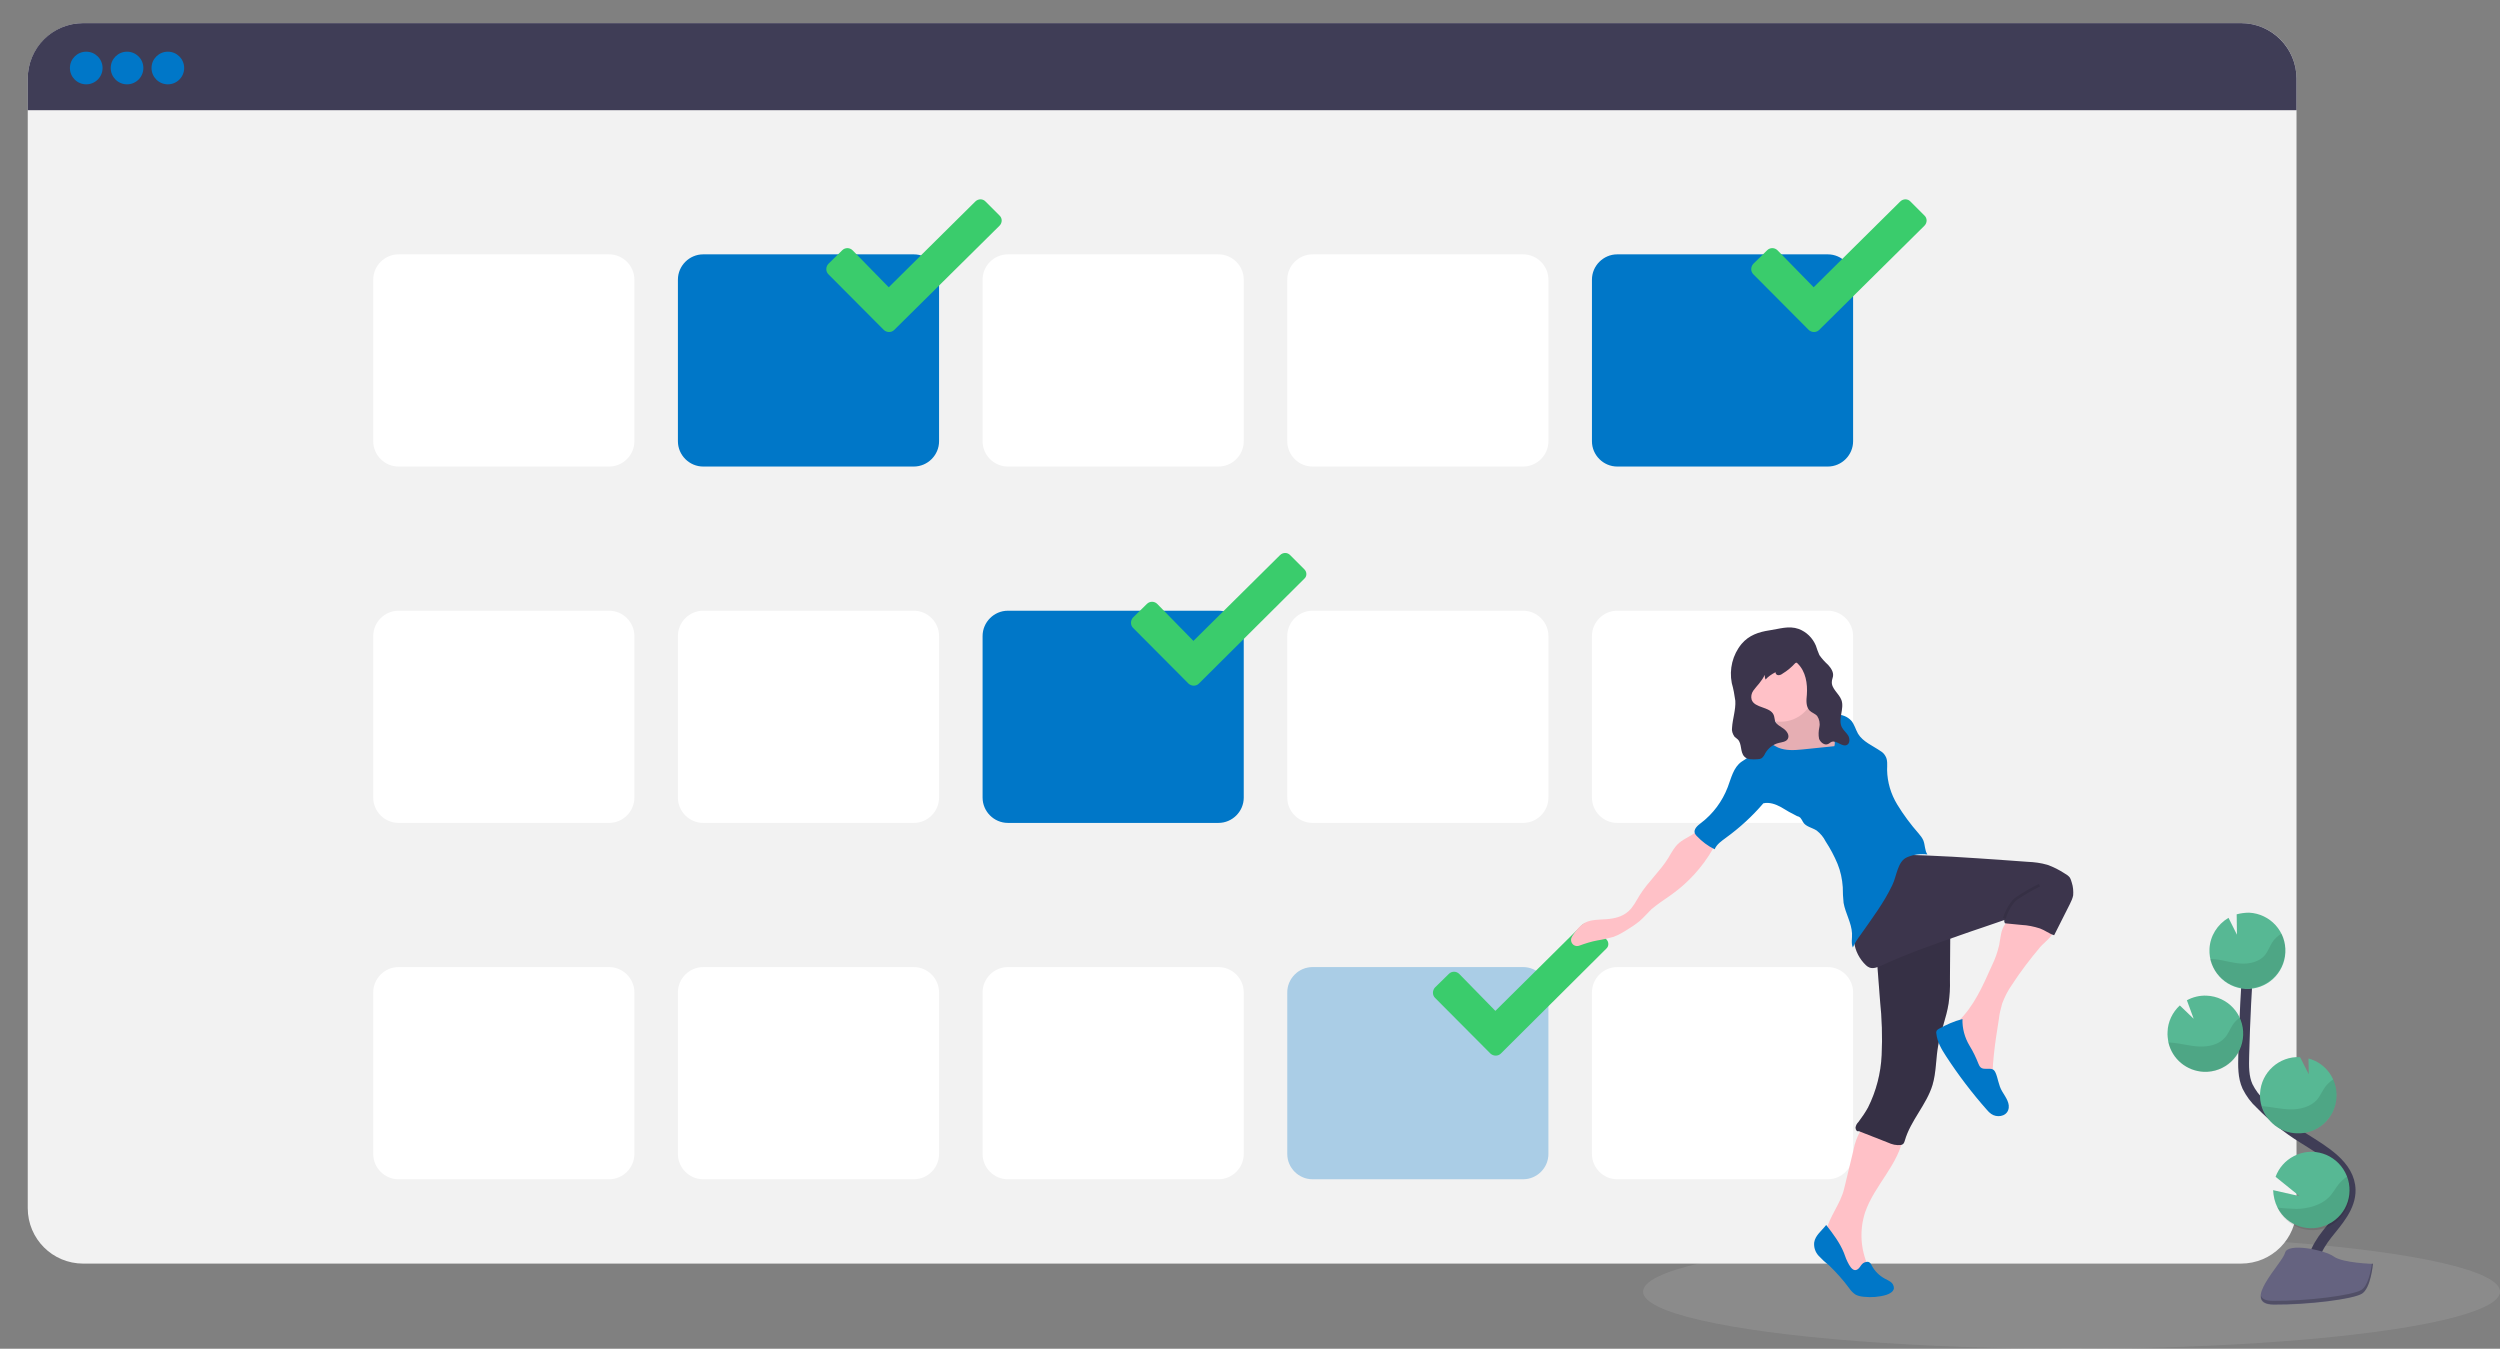 <?xml version="1.0" encoding="utf-8"?>
<!-- Generator: Adobe Illustrator 23.0.4, SVG Export Plug-In . SVG Version: 6.00 Build 0)  -->
<svg version="1.1" id="af276b94-b3c8-433b-9b31-66faa65c3372"
	 xmlns="http://www.w3.org/2000/svg" xmlns:xlink="http://www.w3.org/1999/xlink" x="0px" y="0px" viewBox="0 0 919 495.8"
	 style="enable-background:new 0 0 919 495.8;" xml:space="preserve">
<rect x="0" y="0" width="919" height="495.8" fill="#808080" stroke="none"/>
<style type="text/css">
	.st0{opacity:0.1;fill:#F2F2F2;}
	.st1{fill:#F2F2F2;}
	.st2{fill:#3F3D56;}
	.st3{fill:#0077C8;}
	.st4{fill:none;stroke:#F2F2F2;stroke-width:2;stroke-miterlimit:10;}
	.st5{fill:#FFFFFF;}
	.st6{opacity:0.3;fill:#0077C8;enable-background:new    ;}
	.st7{fill:#3ACC6C;}
	.st8{fill:none;stroke:#3F3D56;stroke-width:4;stroke-miterlimit:10;}
	.st9{fill:#57B894;}
	.st10{opacity:0.1;enable-background:new    ;}
	.st11{fill:#656380;}
	.st12{opacity:0.2;enable-background:new    ;}
	.st13{fill:#FFC1C7;}
	.st14{fill:#3C354C;}
	.st15{opacity:0.1;fill:none;stroke:#000000;stroke-miterlimit:10;enable-background:new    ;}
</style>
<title>checking boxes</title>
<ellipse class="st0" cx="761.5" cy="474.8" rx="157.5" ry="21"/>
<path class="st1" d="M30.6,8.5h793.2c11.3,0,20.4,9.1,20.4,20.4v415.2c0,11.3-9.1,20.4-20.4,20.4H30.6c-11.3,0-20.4-9.1-20.4-20.4
	V28.9C10.2,17.7,19.4,8.5,30.6,8.5z"/>
<path class="st2" d="M844.2,28.9v11.6h-834V28.9c0-11.3,9.1-20.4,20.4-20.4c0,0,0,0,0,0h793.2C835.1,8.5,844.2,17.7,844.2,28.9z"/>
<circle class="st3" cx="31.7" cy="25" r="6"/>
<circle class="st3" cx="46.7" cy="25" r="6"/>
<circle class="st3" cx="61.7" cy="25" r="6"/>
<path class="st4" d="M174.7,228"/>
<path class="st4" d="M160.7,227"/>
<path class="st5" d="M146.5,93.5h77.4c5.1,0,9.3,4.2,9.3,9.3v59.4c0,5.1-4.2,9.3-9.3,9.3h-77.4c-5.1,0-9.3-4.2-9.3-9.3v-59.4
	C137.2,97.7,141.4,93.5,146.5,93.5z"/>
<path class="st3" d="M258.5,93.5h77.4c5.1,0,9.3,4.2,9.3,9.3v59.4c0,5.1-4.2,9.3-9.3,9.3h-77.4c-5.1,0-9.3-4.2-9.3-9.3v-59.4
	C249.2,97.7,253.4,93.5,258.5,93.5z"/>
<path class="st5" d="M370.5,93.5h77.4c5.1,0,9.3,4.2,9.3,9.3v59.4c0,5.1-4.2,9.3-9.3,9.3h-77.4c-5.1,0-9.3-4.2-9.3-9.3v-59.4
	C361.2,97.7,365.4,93.5,370.5,93.5z"/>
<path class="st5" d="M482.5,93.5h77.4c5.1,0,9.3,4.2,9.3,9.3v59.4c0,5.1-4.2,9.3-9.3,9.3h-77.4c-5.1,0-9.3-4.2-9.3-9.3v-59.4
	C473.2,97.7,477.4,93.5,482.5,93.5z"/>
<path class="st3" d="M594.5,93.5h77.4c5.1,0,9.3,4.2,9.3,9.3v59.4c0,5.1-4.2,9.3-9.3,9.3h-77.4c-5.1,0-9.3-4.2-9.3-9.3v-59.4
	C585.2,97.7,589.4,93.5,594.5,93.5z"/>
<path class="st5" d="M146.5,224.5h77.4c5.1,0,9.3,4.2,9.3,9.3v59.4c0,5.1-4.2,9.3-9.3,9.3h-77.4c-5.1,0-9.3-4.2-9.3-9.3v-59.4
	C137.2,228.7,141.4,224.5,146.5,224.5z"/>
<path class="st5" d="M258.5,224.5h77.4c5.1,0,9.3,4.2,9.3,9.3v59.4c0,5.1-4.2,9.3-9.3,9.3h-77.4c-5.1,0-9.3-4.2-9.3-9.3v-59.4
	C249.2,228.7,253.4,224.5,258.5,224.5z"/>
<path class="st3" d="M370.5,224.5h77.4c5.1,0,9.3,4.2,9.3,9.3v59.4c0,5.1-4.2,9.3-9.3,9.3h-77.4c-5.1,0-9.3-4.2-9.3-9.3v-59.4
	C361.2,228.7,365.4,224.5,370.5,224.5z"/>
<path class="st5" d="M482.5,224.5h77.4c5.1,0,9.3,4.2,9.3,9.3v59.4c0,5.1-4.2,9.3-9.3,9.3h-77.4c-5.1,0-9.3-4.2-9.3-9.3v-59.4
	C473.2,228.7,477.4,224.5,482.5,224.5z"/>
<path class="st5" d="M594.5,224.5h77.4c5.1,0,9.3,4.2,9.3,9.3v59.4c0,5.1-4.2,9.3-9.3,9.3h-77.4c-5.1,0-9.3-4.2-9.3-9.3v-59.4
	C585.2,228.7,589.4,224.5,594.5,224.5z"/>
<path class="st5" d="M146.5,355.5h77.4c5.1,0,9.3,4.2,9.3,9.3v59.4c0,5.1-4.2,9.3-9.3,9.3h-77.4c-5.1,0-9.3-4.2-9.3-9.3v-59.4
	C137.2,359.7,141.4,355.5,146.5,355.5z"/>
<path class="st5" d="M258.5,355.5h77.4c5.1,0,9.3,4.2,9.3,9.3v59.4c0,5.1-4.2,9.3-9.3,9.3h-77.4c-5.1,0-9.3-4.2-9.3-9.3v-59.4
	C249.2,359.7,253.4,355.5,258.5,355.5z"/>
<path class="st5" d="M370.5,355.5h77.4c5.1,0,9.3,4.2,9.3,9.3v59.4c0,5.1-4.2,9.3-9.3,9.3h-77.4c-5.1,0-9.3-4.2-9.3-9.3v-59.4
	C361.2,359.7,365.4,355.5,370.5,355.5z"/>
<path class="st6" d="M482.5,355.5h77.4c5.1,0,9.3,4.2,9.3,9.3v59.4c0,5.1-4.2,9.3-9.3,9.3h-77.4c-5.1,0-9.3-4.2-9.3-9.3v-59.4
	C473.2,359.7,477.4,355.5,482.5,355.5z"/>
<path class="st5" d="M594.5,355.5h77.4c5.1,0,9.3,4.2,9.3,9.3v59.4c0,5.1-4.2,9.3-9.3,9.3h-77.4c-5.1,0-9.3-4.2-9.3-9.3v-59.4
	C585.2,359.7,589.4,355.5,594.5,355.5z"/>
<path class="st7" d="M367.4,79.2l-5.1-5.1c-1-1.1-2.7-1.1-3.8,0c0,0,0,0,0,0l-31.8,31.5L313.4,92c-1-1-2.7-1.1-3.8,0c0,0,0,0,0,0
	l-5.1,5c-1,1.1-1,2.8,0,3.8l20.4,20.5c1.1,1,2.8,1,3.8,0L367.4,83C368.5,81.9,368.5,80.2,367.4,79.2
	C367.5,79.2,367.4,79.2,367.4,79.2z"/>
<path class="st7" d="M707.4,79.2l-5.1-5.1c-1-1.1-2.7-1.1-3.8,0c0,0,0,0,0,0l-31.8,31.5L653.4,92c-1-1-2.7-1.1-3.8,0c0,0,0,0,0,0
	l-5.1,5c-1,1.1-1,2.8,0,3.8l20.4,20.5c1.1,1,2.8,1,3.8,0L707.4,83C708.5,81.9,708.5,80.2,707.4,79.2
	C707.5,79.2,707.4,79.2,707.4,79.2z"/>
<path class="st7" d="M479.4,209.2l-5.1-5.1c-1-1.1-2.7-1.1-3.8,0c0,0,0,0,0,0l-31.8,31.5L425.4,222c-1-1-2.7-1.1-3.8,0c0,0,0,0,0,0
	l-5.1,5c-1,1.1-1,2.8,0,3.8l20.4,20.5c1.1,1,2.8,1,3.8,0l38.7-38.5C480.5,211.9,480.5,210.2,479.4,209.2
	C479.5,209.2,479.4,209.2,479.4,209.2z"/>
<path class="st7" d="M590.4,345.2l-5.1-5.1c-1-1.1-2.7-1.1-3.8,0c0,0,0,0,0,0l-31.8,31.5L536.4,358c-1-1-2.7-1.1-3.8,0c0,0,0,0,0,0
	l-5.1,5c-1,1.1-1,2.8,0,3.8l20.4,20.5c1.1,1,2.8,1,3.8,0l38.7-38.5C591.5,347.9,591.5,346.2,590.4,345.2z"/>
<path class="st8" d="M851.1,470.9c-3-5.5,0.4-12.3,4.3-17.2s8.6-10,8.5-16.3c-0.2-9-9.7-14.3-17.3-19.1c-5.7-3.5-10.9-7.7-15.6-12.5
	c-2-1.8-3.6-4-4.8-6.4c-1.6-3.5-1.5-7.5-1.4-11.4c0.3-12.8,1-25.7,1.9-38.5"/>
<path class="st9" d="M812.2,348.9c0.2-4.8,2.9-9.1,7-11.5l3.1,6.2l-0.1-7.5c1.5-0.4,3.1-0.6,4.6-0.6c7.7,0.4,13.7,6.9,13.3,14.7
	c-0.4,7.7-6.9,13.7-14.7,13.3C817.8,363.1,811.9,356.6,812.2,348.9z"/>
<path class="st9" d="M837.2,443.9c3.5,6.9,12,9.6,18.9,6c6.9-3.5,9.6-12,6-18.9s-12-9.6-18.9-6c-3.1,1.6-5.5,4.3-6.7,7.6l8.8,7.1
	l-9.7-2.2C835.7,439.7,836.2,441.9,837.2,443.9z"/>
<path class="st9" d="M844.2,416.6c7.7,0.4,14.3-5.5,14.7-13.3c0.3-6.6-3.9-12.5-10.3-14.2l0.1,5.8l-3.2-6.3l0,0
	c-7.7-0.4-14.3,5.6-14.7,13.3c0,0,0,0,0,0.1c-0.1,1.6,0.1,3.2,0.6,4.8C833.2,412.4,838.3,416.4,844.2,416.6z"/>
<path class="st9" d="M810.1,394c7.7,0.3,14.2-5.7,14.5-13.5c0.3-7.7-5.7-14.2-13.5-14.5c-2.5-0.1-5,0.5-7.2,1.7l2.5,6.8l-5.1-4.9
	c-2.7,2.5-4.4,6-4.5,9.7c-0.1,1.3,0.1,2.6,0.3,3.9C798.5,389.3,803.8,393.7,810.1,394z"/>
<path class="st10" d="M814.1,352.6c3.2,0.3,6.4,1.4,9.6,1.6s6.8-0.6,8.9-3.1c1.1-1.4,1.7-3.1,2.6-4.6c0.9-1.4,2.1-2.5,3.5-3.3
	c3.3,7,0.4,15.3-6.6,18.7c-7,3.3-15.3,0.4-18.7-6.6c-0.4-0.9-0.8-1.8-1-2.8C813,352.5,813.6,352.6,814.1,352.6z"/>
<path class="st10" d="M810.1,394c7.7,0.4,14.3-5.6,14.7-13.3c0.1-2.3-0.3-4.6-1.3-6.7c-1.1,0.7-2.1,1.7-2.8,2.8
	c-1,1.5-1.6,3.3-2.8,4.6c-2.2,2.6-5.9,3.4-9.3,3.3s-6.7-1.1-10-1.4c-0.5,0-0.9-0.1-1.4-0.1C798.5,389.3,803.8,393.7,810.1,394z"/>
<path class="st10" d="M844.2,416.6c7.7,0.4,14.3-5.6,14.7-13.3c0.1-2.2-0.3-4.5-1.2-6.5c-1.2,0.8-2.2,1.7-3,2.8
	c-1.1,1.5-1.8,3.3-3,4.7c-2.4,2.6-6.3,3.6-9.9,3.5s-6.8-0.9-10.3-1.2C833.2,412.4,838.3,416.4,844.2,416.6z"/>
<path class="st10" d="M837.2,443.9c3.2,7.1,11.5,10.2,18.5,7.1c7.1-3.2,10.2-11.5,7.1-18.5l0,0c-1.2,0.8-2.2,1.7-3.1,2.8
	c-1.3,1.6-2.2,3.5-3.8,5c-2.9,2.8-7.5,4-11.6,4.1C842,444.3,839.6,444.2,837.2,443.9z"/>
<path class="st11" d="M872.3,464.6c0,0-11.1-0.3-14.4-2.7s-17-5.2-17.9-1.4s-16.7,19-4.2,19.1s29.1-2,32.4-4
	S872.3,464.6,872.3,464.6z"/>
<path class="st12" d="M835.6,478.2c12.5,0.1,29.1-2,32.4-4c2.5-1.5,3.6-7.1,3.9-9.7h0.4c0,0-0.7,8.9-4,11s-19.9,4.1-32.4,4
	c-3.6,0-4.8-1.3-4.8-3.2C831.6,477.5,832.9,478.2,835.6,478.2z"/>
<path class="st13" d="M700,416.2c-0.2,0.4-0.3,0.9-0.3,1.3c-1.6,10.5-10.7,18.2-14.1,28.2c-2.1,6.5-1.7,13.6,1.2,19.9
	c0.5,0.9,0.8,1.9,0.9,2.9c0,1-0.8,2.1-1.8,2c-2.4-0.2-4.3-2-6.3-3.3c-2.5-1.6-4.7-3.6-6.5-6c-1.7-2.4-2.4-5.5-1.9-8.4
	c1.2-5.5,5.4-10.3,6.7-15.8l3.4-14.1c0.5-2.7,1.4-5.2,2.8-7.5c0.5-0.9,1.4-1.6,2.4-2c0.6-0.1,1.2-0.2,1.8-0.1
	C692.1,413.3,696.2,414.8,700,416.2z"/>
<path class="st3" d="M686,463.9c0.4-0.1,0.7-0.1,1.1,0.1c0.5,0.3,0.8,0.8,1,1.3c1.1,2,2.7,3.6,4.7,4.7c0.8,0.4,1.6,0.8,2.3,1.3
	c0.7,0.5,1.1,1.4,1.1,2.3c-0.2,1.3-1.6,2-2.8,2.4c-2.7,0.8-5.5,1-8.3,0.7c-1-0.1-2.1-0.3-3-0.8c-0.9-0.6-1.7-1.4-2.3-2.3
	c-2.2-3-4.7-5.8-7.4-8.4c-1.4-1.1-2.7-2.3-3.9-3.6c-1.2-1.3-1.8-3.1-1.6-4.9c0.4-2.6,2.8-4.3,4.4-6.4c2.5,3.2,5,6.5,6.5,10.2
	c0.5,1.5,1.1,3,1.9,4.4c0.7,1.2,1.7,2.5,3,1.8S684.1,464.2,686,463.9z"/>
<path class="st14" d="M716,339.4c0.7,1.9,1.1,3.9,0.9,5.9l-0.1,14.9c0.1,2.9-0.1,5.8-0.5,8.7c-0.8,5.2-2.9,10.1-3.8,15.3
	c-0.9,4.8-0.7,9.9-2.1,14.6c-2.2,7.3-8.1,13.1-10.2,20.5c-0.1,0.4-0.3,0.9-0.6,1.2c-0.2,0.2-0.5,0.3-0.8,0.4
	c-1.7,0.2-3.3-0.2-4.8-0.9l-10.7-4.2c-0.7,0.3-1.2-0.5-1.2-1.3c0.1-0.8,0.5-1.5,1.1-2.1c1.3-1.7,2.5-3.5,3.5-5.3
	c3-6,4.7-12.6,5-19.3c0.3-6.7,0.1-13.4-0.6-20c-0.4-4.8-0.7-9.6-1.1-14.4c-0.2-2.3-0.3-4.8,1-6.7s3.5-2.7,5.6-3.4
	C702.8,341.2,709.4,340,716,339.4z"/>
<path class="st10" d="M716,339.4c0.7,1.9,1.1,3.9,0.9,5.9l-0.1,14.9c0.1,2.9-0.1,5.8-0.5,8.7c-0.8,5.2-2.9,10.1-3.8,15.3
	c-0.9,4.8-0.7,9.9-2.1,14.6c-2.2,7.3-8.1,13.1-10.2,20.5c-0.1,0.4-0.3,0.9-0.6,1.2c-0.2,0.2-0.5,0.3-0.8,0.4
	c-1.7,0.2-3.3-0.2-4.8-0.9l-10.7-4.2c-0.7,0.3-1.2-0.5-1.2-1.3c0.1-0.8,0.5-1.5,1.1-2.1c1.3-1.7,2.5-3.5,3.5-5.3
	c3-6,4.7-12.6,5-19.3c0.3-6.7,0.1-13.4-0.6-20c-0.4-4.8-0.7-9.6-1.1-14.4c-0.2-2.3-0.3-4.8,1-6.7s3.5-2.7,5.6-3.4
	C702.8,341.2,709.4,340,716,339.4z"/>
<path class="st13" d="M739.6,362c-1.5,2.1-2.7,4.5-3.6,6.9c-0.5,1.8-1,3.7-1.2,5.6c-1.4,8.8-2.8,17.7-2.3,26.7c-1.8,0.4-3.6,0-5-1.2
	c-1.3-1.2-2.5-2.6-3.3-4.2c-1-1.7-1.9-3.5-2.7-5.4c-1.7-4.2-2.6-8.6-2.5-13.1c0-0.4,0-0.7,0.2-1.1c0.1-0.2,0.3-0.5,0.5-0.6
	c5.9-5.6,9.2-13.2,12.5-20.6c1.2-2.4,2.1-5,2.7-7.6c0.5-2.6,0.6-5.6,2.2-7.7c1.5-1.9,4-2.7,6.3-3c1.7-0.3,3.4-0.2,5.1,0.2
	c1.8,0.6,6.1,2.7,6.4,4.8s-3.6,4.9-4.8,6.3C746.3,352.5,742.7,357.2,739.6,362z"/>
<path class="st3" d="M736,401.2c1.3,2.2,3.1,4.5,2.2,6.9s-4.2,2.8-6.2,1.4c-0.6-0.4-1.1-0.9-1.6-1.5c-5.5-6.2-10.5-12.8-15-19.7
	c-1.7-2.6-3.3-5.3-3.6-8.4c-0.1-0.3,0-0.7,0.1-1c0.2-0.3,0.5-0.5,0.8-0.7c2.7-1.5,5.6-2.8,8.7-3.6c-0.1,3.4,0.8,6.8,2.6,9.8
	c1.3,2.1,2.4,4.4,3.3,6.7c0.7,1.7,1.4,1.8,3.1,1.8c1.4,0,2.4-0.2,3.1,1.3C734.5,396.3,734.6,398.9,736,401.2z"/>
<path class="st14" d="M698.5,314.2c12.9,0.2,25.7,1.1,38.5,2l8.3,0.6c2.5,0.1,4.9,0.4,7.3,1.1c2.3,0.8,4.4,1.9,6.4,3.2
	c0.7,0.4,1.3,0.8,1.8,1.4c0.4,0.6,0.6,1.3,0.8,2c0.5,1.5,0.6,3.1,0.5,4.6c-0.2,1.1-0.7,2.2-1.2,3.2l-5.8,11.5
	c-1.9-0.6-3.3-1.8-5.2-2.5c-2.2-0.7-4.5-1.2-6.8-1.3l-6.1-0.6c-0.2-0.4-0.3-0.8-0.2-1.2c-5.3,1.9-10.7,3.6-16,5.5
	c-9.8,3.4-19.6,6.8-29.1,11.2c-1.4,0.6-3,1.3-4.4,0.8c-0.5-0.2-1-0.5-1.4-0.9c-2.3-2.2-3.9-5.2-4.3-8.4c-0.4-3.2-0.4-6.4,0.1-9.5
	c0.9-6.5,2.9-13.3,7.8-17.6C692.3,316.7,695,314.1,698.5,314.2z"/>
<path class="st15" d="M749.7,325.4c-2.9,1.4-5.6,3-8.3,4.8c-0.4,0.3-0.8,0.6-1.1,0.9c-0.2,0.3-0.5,0.6-0.7,0.9
	c-1.3,1.7-2.2,3.6-2.8,5.6"/>
<path class="st13" d="M617.3,309.8c-1.8,1.5-2.9,3.7-4.1,5.7c-3,4.8-7.4,8.7-10.4,13.5c-1.3,2.1-2.4,4.4-4.2,6
	c-2.2,2-5.2,2.7-8.2,2.9c-2.7,0.2-5.5,0.1-7.8,1.3c-2,1.1-3.4,3.1-4.7,5v0.1c-0.7,1-0.4,2.4,0.6,3.1c0.6,0.4,1.4,0.5,2.1,0.2
	c2.2-0.8,4.4-1.5,6.6-1.9c2-0.3,4-0.8,5.9-1.3c1.9-0.7,3.6-1.7,5.3-2.8c1.5-0.9,2.8-1.8,4.2-2.9c1.6-1.4,3-3,4.5-4.5
	c2.2-1.8,4.6-3.5,7-5.1c6.4-4.5,11.7-10.3,15.6-17.1c0.5-0.7,0.7-1.5,0.7-2.3c-0.1-0.7-0.5-1.4-1-2c-1.8-2.2-3.4-4.1-5.8-2
	C621.6,307.4,619.2,308.2,617.3,309.8z"/>
<path class="st13" d="M667.6,261.1c0,0.6,0.2,1.3,0.6,1.8c0.7,0.7,1.8,0.5,2.7,0.5c2.6-0.3,5.2,0.6,7.1,2.5c1.7,1.8,2.4,4.3,2.8,6.8
	c0.5,2,0.4,4.2-0.2,6.2c-0.9,2.3-2.8,4.2-5.1,5.1c-2.3,1-4.7,1.6-7.2,1.8c-2.1,0.4-4.1,0.4-6.2,0c-2.4-0.6-4.5-2-6.7-3.2
	c-1.5-0.7-3-1.6-4.4-2.5c-1.4-1-2.5-2.4-2.9-4.1c-0.3-0.9,0-1.8,0.7-2.3c0.4-0.2,0.7-0.3,1.1-0.3c1.7-0.4,3-1.7,3.4-3.3
	c0.7-2.6-0.9-5.2-1.1-7.9c-0.1-0.8,0.1-1.6,0.5-2.2c0.6-0.7,1.4-1.3,2.2-1.6l5-2.2c1.5-0.8,3.1-1.5,4.7-2.1c1.6-0.4,1.7,0.7,2,2
	C667.1,257.5,667.4,259.3,667.6,261.1z"/>
<path class="st10" d="M667.6,261.1c0,0.6,0.2,1.3,0.6,1.8c0.7,0.7,1.8,0.5,2.7,0.5c2.6-0.3,5.2,0.6,7.1,2.5c1.7,1.8,2.4,4.3,2.8,6.8
	c0.5,2,0.4,4.2-0.2,6.2c-0.9,2.3-2.8,4.2-5.1,5.1c-2.3,1-4.7,1.6-7.2,1.8c-2.1,0.4-4.1,0.4-6.2,0c-2.4-0.6-4.5-2-6.7-3.2
	c-1.5-0.7-3-1.6-4.4-2.5c-1.4-1-2.5-2.4-2.9-4.1c-0.3-0.9,0-1.8,0.7-2.3c0.4-0.2,0.7-0.3,1.1-0.3c1.7-0.4,3-1.7,3.4-3.3
	c0.7-2.6-0.9-5.2-1.1-7.9c-0.1-0.8,0.1-1.6,0.5-2.2c0.6-0.7,1.4-1.3,2.2-1.6l5-2.2c1.5-0.8,3.1-1.5,4.7-2.1c1.6-0.4,1.7,0.7,2,2
	C667.1,257.5,667.4,259.3,667.6,261.1z"/>
<circle class="st13" cx="654.6" cy="252.8" r="12.5"/>
<path class="st3" d="M669.1,264.2c1.9-0.8,3.8-1.3,5.9-1.5c2.1-0.1,4.1,0.7,5.5,2.2c1.2,1.4,1.6,3.2,2.5,4.8c1.8,3,5.4,4.4,8.3,6.4
	c0.7,0.4,1.3,1,1.7,1.7c1,1.5,0.7,3.5,0.7,5.3c0.1,4.5,1.4,8.8,3.7,12.6c2.3,3.8,5,7.4,7.9,10.7c0.7,0.8,1.3,1.6,1.7,2.5
	c0.7,1.7,0.5,3.7,1.5,5.2c-2.5-0.3-5,0-7.4,1c-3.6,1.5-3.8,6.8-5.5,10.3c-3.1,6.5-7.5,12.3-11.7,18.3c-1.1,1.4-2,2.9-2.8,4.6
	c-0.7-1.6-0.2-3.4-0.3-5.2c-0.2-3.9-2.4-7.3-3.1-11.2c-0.2-1.9-0.3-3.8-0.3-5.8c-0.2-2.9-0.8-5.8-1.9-8.5c-1.2-2.9-2.7-5.7-4.4-8.3
	c-0.8-1.6-1.9-2.9-3.3-4c-1.7-1.1-4-1.4-5-3.1c-0.3-0.6-0.6-1.1-1-1.6c-0.3-0.3-0.7-0.5-1.2-0.6c-2-1-4-2.1-5.9-3.3
	c-2-1.1-4.3-1.9-6.5-1.4c-4.1,4.8-8.7,9-13.8,12.7c-1.6,1.2-3.3,2.3-4.1,4.2c-2.5-1.2-4.7-2.9-6.6-4.9c-0.3-0.3-0.5-0.6-0.7-1
	c-0.5-1.5,1-2.8,2.2-3.7c4.5-3.4,7.9-8,9.9-13.2c1.3-3.4,2.1-7.3,5.1-9.4c0.9-0.5,1.8-1.2,2.6-1.8c0.7-1,1.4-2,2-3.1
	c1.3-1.7,3.5-2.4,5.5-1.9c1.1,0.4,2.2,1,3.3,1.6c2.8,1.2,6,1,9,0.7l11.7-1.2c0.4-1.3,0.1-2.8-0.9-3.8c-0.5-0.5-1-0.9-1.5-1.2
	C670.6,267.8,669.5,266.1,669.1,264.2z"/>
<path class="st14" d="M661.2,231.2c2.9,1.1,5.1,3.3,6.3,6.1c0.4,1.2,0.8,2.4,1.3,3.5c0.9,1.3,2,2.5,3.2,3.6c1.1,1.2,2.1,2.7,1.8,4.3
	c-0.1,0.6-0.4,1.2-0.4,1.8c-0.3,2.6,2.6,4.4,3.5,6.8c1.2,3.2-1.4,7.1,0.2,10.1c0.6,1.1,1.7,2,2.3,3s0.7,2.8-0.4,3.4
	c-1.8,1-3.8-1.8-5.7-1.1c-0.5,0.2-0.8,0.6-1.3,0.8c-1.3,0.6-2.8-0.6-3.3-1.9c-0.3-1.4-0.2-2.9,0.1-4.3c0.3-1.4,0-2.9-0.8-4.1
	c-0.8-0.9-2-1.2-2.8-2c-1.4-1.5-1.2-3.8-1-5.8c0.3-4.1-0.4-8.6-3.4-11.5c-0.1-0.2-0.3-0.3-0.5-0.3c-0.2,0-0.4,0.2-0.5,0.3
	c-1.3,1.4-2.8,2.7-4.5,3.7c-0.5,0.4-1,0.6-1.6,0.6c-0.6,0-1.1-0.6-1-1.1c-1.4,0.7-2.7,1.6-3.7,2.7c-0.2-0.5-0.3-1.1-0.3-1.7
	c-0.5,1.1-1.2,2.1-2,3.1c-0.8,0.9-1.5,1.8-2.2,2.7c-0.7,1-0.9,2.2-0.6,3.3c1.1,3.2,6.8,2.5,8.1,5.6c0.3,0.7,0.3,1.5,0.5,2.2
	c0.5,1.4,2,2,3.2,2.9s2.2,2.4,1.5,3.7c-0.6,1.1-2.1,1.2-3.3,1.5c-2.1,0.5-3.9,1.9-5,3.8c-0.3,0.7-0.7,1.3-1.3,1.8
	c-0.5,0.3-1.1,0.4-1.6,0.4c-1.7,0.1-3.7,0.2-4.8-1c-1.6-1.7-0.8-4.7-2.4-6.3c-0.4-0.4-0.8-0.6-1.2-1c-0.7-1-1.1-2.2-0.9-3.3
	c0.2-3.3,1.4-6.6,1.2-9.9c-0.3-2.2-0.7-4.4-1.3-6.5c-1-5.1,0.3-10.4,3.6-14.4c2.7-3.2,6.3-4.4,10.3-5
	C654.1,231.2,657.5,229.9,661.2,231.2z"/>
</svg>
